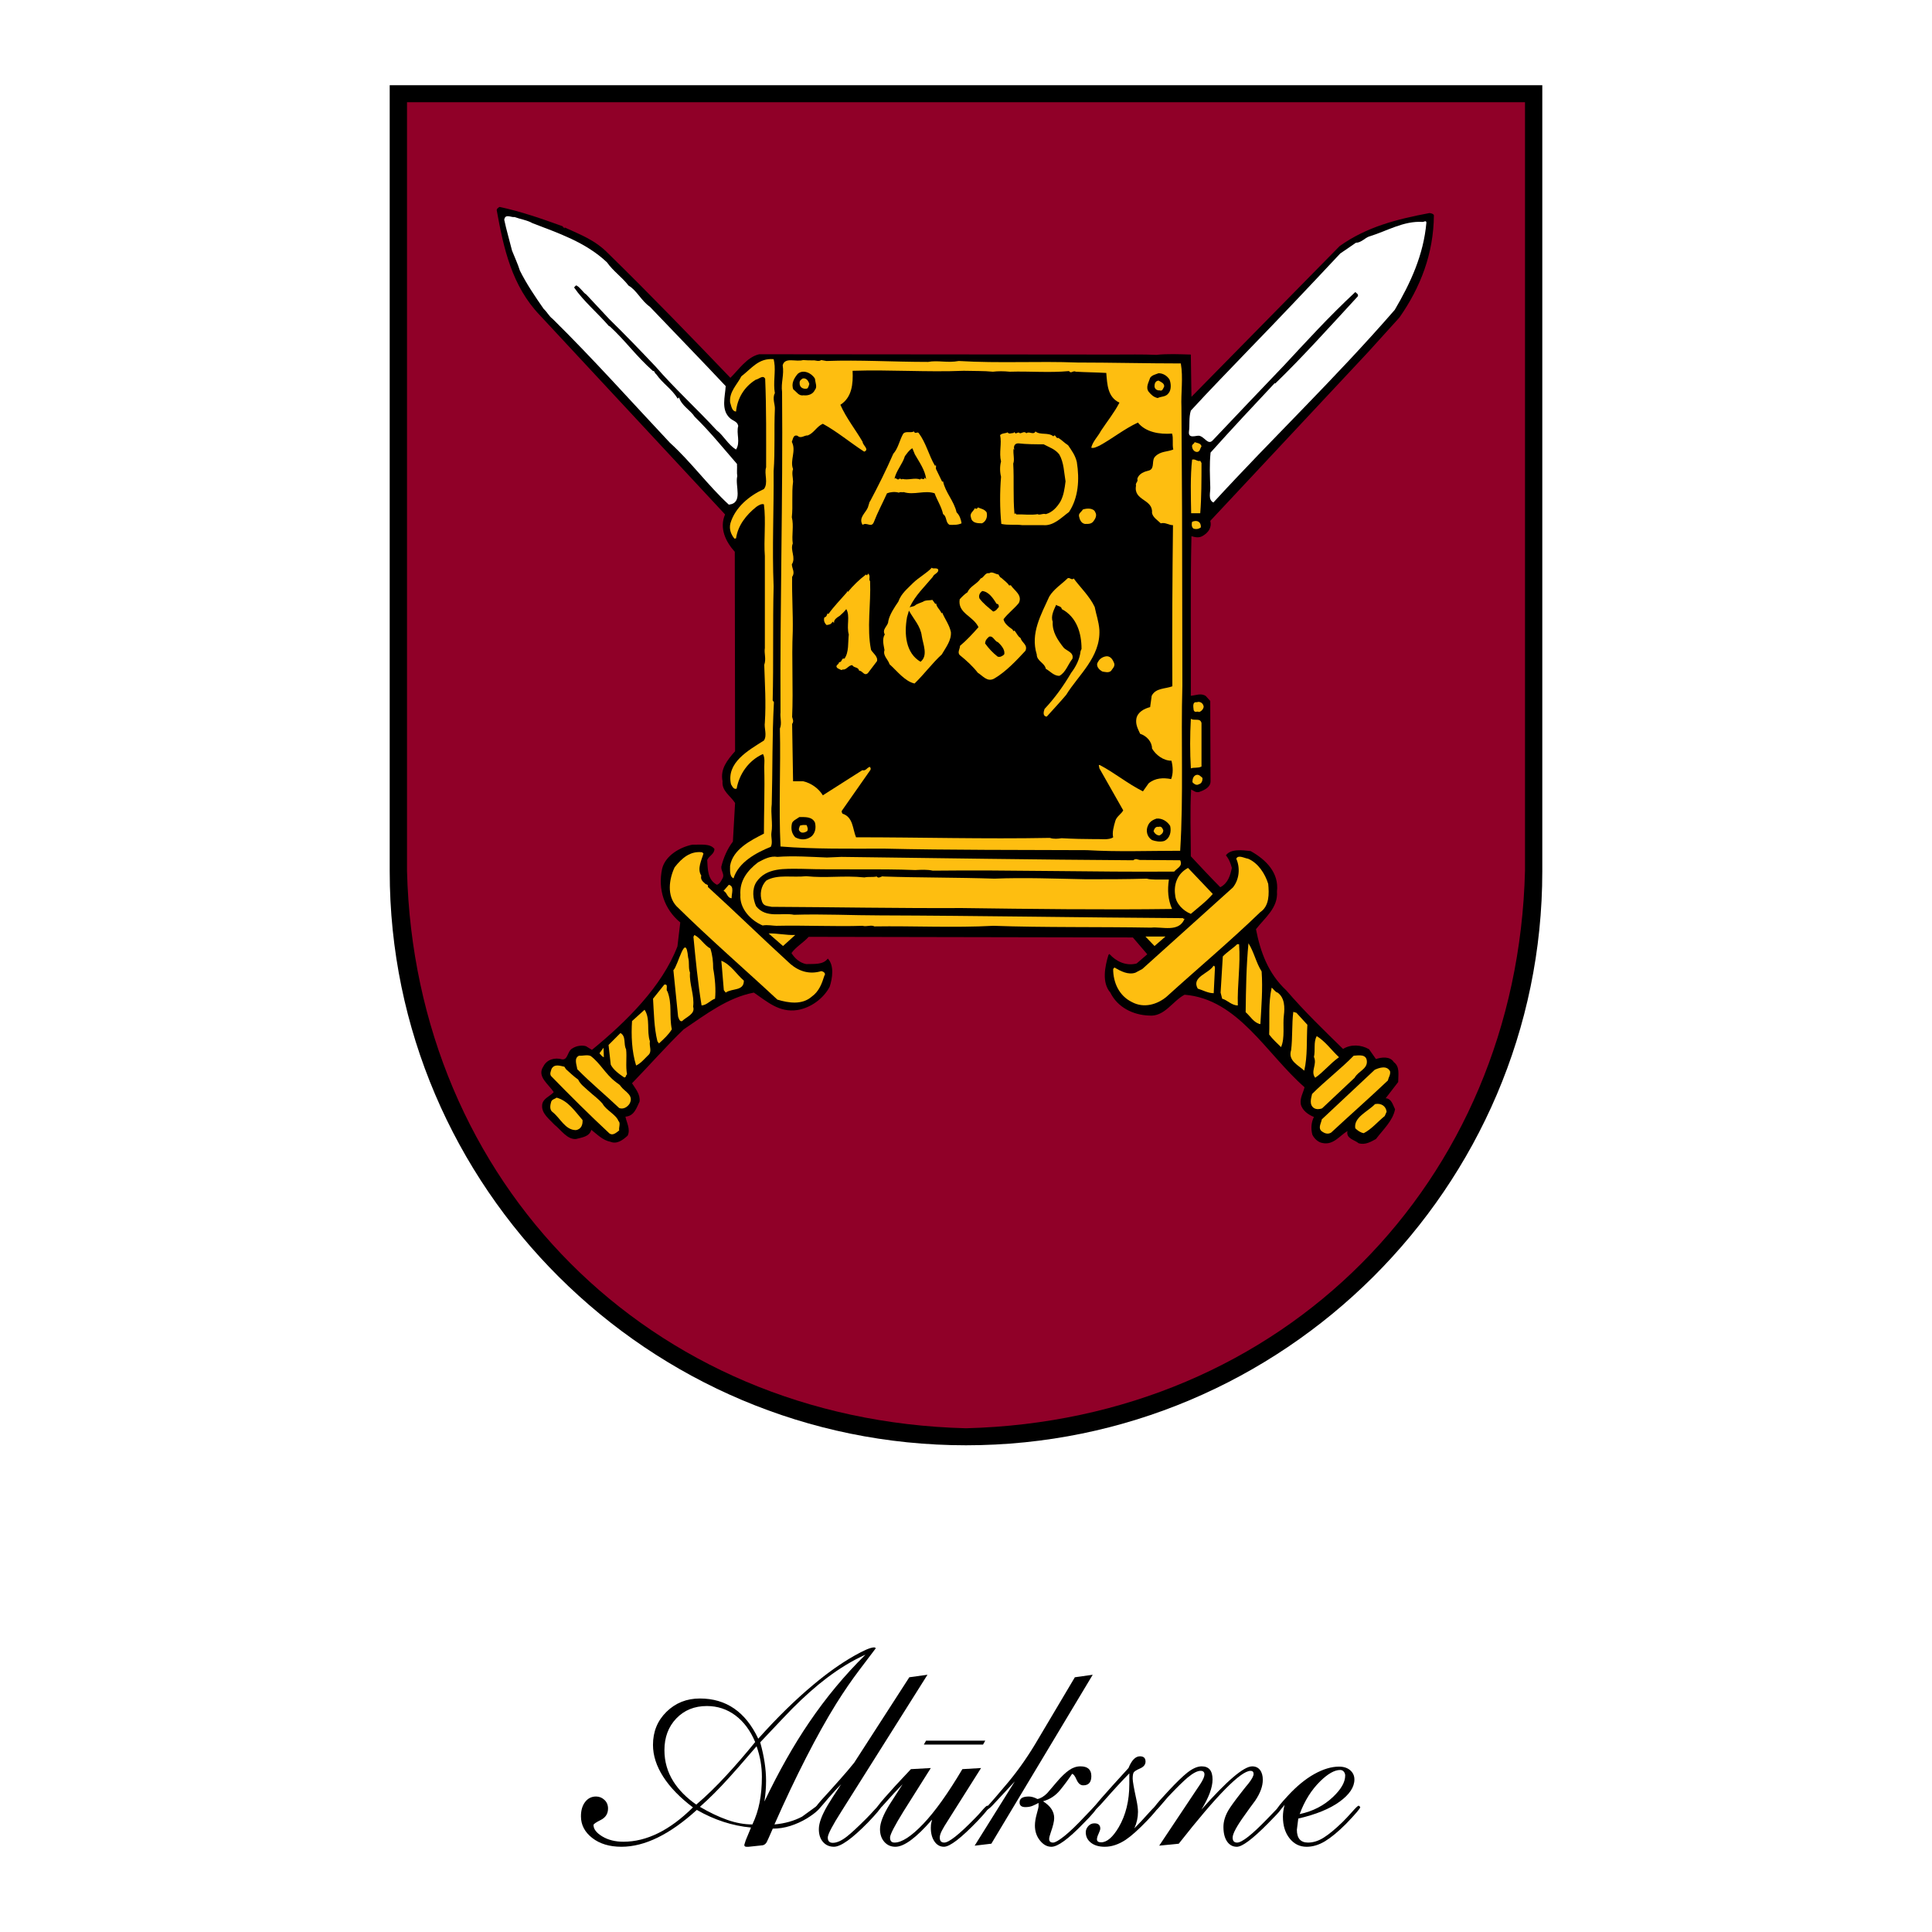 <?xml version="1.0" encoding="utf-8"?>
<!-- Generator: Adobe Illustrator 13.0.0, SVG Export Plug-In . SVG Version: 6.00 Build 14576)  -->
<!DOCTYPE svg PUBLIC "-//W3C//DTD SVG 1.0//EN" "http://www.w3.org/TR/2001/REC-SVG-20010904/DTD/svg10.dtd">
<svg version="1.0" id="Layer_1" xmlns="http://www.w3.org/2000/svg" xmlns:xlink="http://www.w3.org/1999/xlink" x="0px" y="0px"
	 width="192.756px" height="192.756px" viewBox="0 0 192.756 192.756" enable-background="new 0 0 192.756 192.756"
	 xml:space="preserve">
<g>
	<polygon fill-rule="evenodd" clip-rule="evenodd" fill="#FFFFFF" points="0,0 192.756,0 192.756,192.756 0,192.756 0,0 	"/>
	<path fill-rule="evenodd" clip-rule="evenodd" d="M69.522,180.574c-2.693,2.451-5.2,3.678-7.522,3.678
		c-1.188,0-2.159-0.293-2.911-0.877c-0.752-0.586-1.128-1.305-1.128-2.16c0-0.594,0.139-1.072,0.418-1.434
		c0.279-0.363,0.641-0.543,1.086-0.543c0.316,0,0.595,0.111,0.836,0.334s0.362,0.51,0.362,0.863c0,0.52-0.241,0.9-0.725,1.143
		c-0.482,0.24-0.724,0.408-0.724,0.502c0,0.406,0.292,0.789,0.877,1.141c0.585,0.354,1.287,0.529,2.104,0.529
		c2.322,0,4.634-1.141,6.937-3.426c-1.3-0.984-2.29-2.006-2.967-3.064s-1.017-2.117-1.017-3.176c0-1.318,0.45-2.42,1.351-3.301
		c0.901-0.883,2.011-1.324,3.329-1.324c2.619,0,4.56,1.338,5.822,4.012c1.876-2.1,3.706-3.891,5.488-5.377
		c1.393-1.17,2.74-2.127,4.04-2.869c1.003-0.576,1.681-0.863,2.034-0.863c0.037,0,0.07,0.01,0.098,0.027
		c0.028,0.02,0.051,0.037,0.069,0.057c-0.557,0.723-1.104,1.447-1.644,2.172c-0.761,1.004-1.532,2.127-2.312,3.371
		c-0.947,1.523-1.95,3.32-3.009,5.391c-1.059,2.07-2.108,4.285-3.148,6.645c1.04-0.094,1.959-0.354,2.758-0.779
		c0.613-0.447,1.226-0.893,1.838-1.338l0.056,0.139c0,0.33-0.474,0.789-1.421,1.379c-0.52,0.312-1.067,0.559-1.644,0.744
		c-0.576,0.182-1.161,0.273-1.755,0.273l-0.417,0.947c-0.111,0.242-0.176,0.381-0.195,0.418c-0.129,0.203-0.297,0.307-0.501,0.307
		l-1.309,0.139h-0.195c-0.149,0-0.223-0.064-0.223-0.195l0.139-0.445l0.53-1.281C73.07,182.162,71.269,181.578,69.522,180.574
		L69.522,180.574L69.522,180.574L69.522,180.574z M69.829,180.268c0.947,0.557,1.853,0.988,2.717,1.295
		c0.863,0.309,1.704,0.461,2.521,0.461c0.334-0.705,0.576-1.443,0.724-2.215s0.223-1.621,0.223-2.549
		c0-0.502-0.042-0.998-0.125-1.49s-0.218-1.008-0.404-1.547c-1.504,1.746-2.415,2.785-2.73,3.119
		C71.751,178.457,70.776,179.432,69.829,180.268L69.829,180.268L69.829,180.268L69.829,180.268z M69.467,180.045
		c0.984-0.836,1.997-1.82,3.037-2.953c0.91-0.982,1.857-2.08,2.841-3.287c-0.482-1.15-1.142-2.037-1.978-2.66
		c-0.836-0.621-1.783-0.934-2.842-0.934c-1.244,0-2.261,0.414-3.051,1.24c-0.789,0.826-1.184,1.881-1.184,3.162
		c0,1.133,0.297,2.172,0.891,3.119C67.721,178.588,68.482,179.357,69.467,180.045L69.467,180.045L69.467,180.045L69.467,180.045z
		 M76.264,179.738c1.43-2.99,2.916-5.617,4.458-7.883c1.69-2.488,3.566-4.746,5.627-6.77c-1.282,0.574-2.572,1.355-3.873,2.34
		c-1.077,0.816-2.219,1.828-3.426,3.037c-0.297,0.297-1.365,1.42-3.204,3.369c0.39,1.395,0.584,2.676,0.584,3.846
		C76.431,178.346,76.375,179.033,76.264,179.738L76.264,179.738L76.264,179.738z"/>
	<path fill-rule="evenodd" clip-rule="evenodd" d="M83.925,178.012c-0.501,0.502-1.086,1.152-1.755,1.949
		c-0.39,0.465-0.641,0.697-0.752,0.697l-0.139-0.111c0-0.129,0.214-0.436,0.641-0.92l0.887-0.975
		c0.706-0.785,1.291-1.443,1.751-1.982c0.371-0.445,0.594-0.715,0.668-0.809l5.497-8.52l1.811-0.25l-8.581,13.623
		c-0.91,1.43-1.365,2.301-1.365,2.617c0,0.354,0.167,0.529,0.501,0.529c0.409,0,0.882-0.213,1.421-0.641
		c0.427-0.334,1.068-0.928,1.922-1.783c0.26-0.26,0.548-0.566,0.863-0.918c0.223-0.242,0.362-0.363,0.418-0.363
		c0.037,0,0.07,0.02,0.098,0.057s0.051,0.064,0.07,0.082c0,0.131-0.427,0.643-1.281,1.533c-1.579,1.615-2.712,2.424-3.399,2.424
		c-0.445,0-0.808-0.158-1.086-0.475c-0.279-0.314-0.418-0.742-0.418-1.281c0-0.613,0.307-1.43,0.92-2.451
		C82.82,179.693,83.257,179.014,83.925,178.012L83.925,178.012L83.925,178.012z"/>
	<path fill-rule="evenodd" clip-rule="evenodd" d="M98.3,173.666l-0.223,0.391h-5.906l0.223-0.391H98.3L98.3,173.666L98.3,173.666
		L98.3,173.666z M94.54,181.689c-0.242,0.371-0.432,0.691-0.571,0.961c-0.14,0.27-0.209,0.496-0.209,0.682
		c0,0.336,0.148,0.502,0.446,0.502c0.464,0,1.467-0.789,3.008-2.367c0.279-0.279,0.511-0.529,0.697-0.752
		c0.315-0.373,0.511-0.559,0.585-0.559c0.037,0,0.069,0.014,0.098,0.043c0.028,0.027,0.051,0.051,0.069,0.068
		c0,0.15-0.362,0.604-1.086,1.365c-1.672,1.746-2.805,2.619-3.399,2.619c-0.39,0-0.706-0.178-0.947-0.529
		c-0.242-0.354-0.362-0.809-0.362-1.365c0-0.223,0.019-0.398,0.056-0.529c0.038-0.131,0.056-0.223,0.056-0.277
		c-1.56,1.801-2.777,2.701-3.649,2.701c-0.446,0-0.813-0.162-1.101-0.488c-0.288-0.324-0.432-0.748-0.432-1.268
		c0-0.613,0.316-1.43,0.947-2.451c0.39-0.613,0.827-1.291,1.309-2.033c-0.539,0.539-1.133,1.18-1.783,1.922
		c-0.409,0.465-0.66,0.697-0.752,0.697l-0.14-0.084c0-0.223,1.166-1.57,3.501-4.039l1.987-0.111l-2.721,4.318
		c-0.896,1.447-1.346,2.32-1.346,2.617c0,0.336,0.148,0.502,0.445,0.502c0.724,0,1.676-0.617,2.856-1.852
		c1.179-1.236,2.483-3.061,3.914-5.475l1.866-0.111L94.54,181.689L94.54,181.689L94.54,181.689z"/>
	<path fill-rule="evenodd" clip-rule="evenodd" d="M98.908,183.945l-1.667,0.199l4.007-6.412l-2.229,2.396
		c-0.111,0.129-0.26,0.26-0.446,0.391c-0.055,0.037-0.12,0.082-0.194,0.139c-0.037,0-0.069-0.014-0.098-0.041
		c-0.027-0.027-0.051-0.053-0.069-0.07c0.646-0.688,1.443-1.607,2.4-2.758c1.063-1.281,2.066-2.73,3.004-4.346l3.622-6.102
		l1.782-0.25L98.908,183.945L98.908,183.945L98.908,183.945L98.908,183.945z M103.616,179.879c-0.167,0.092-0.357,0.186-0.571,0.277
		c-0.213,0.094-0.46,0.139-0.738,0.139c-0.39,0-0.585-0.156-0.585-0.473c0-0.391,0.307-0.584,0.92-0.584
		c0.26,0,0.548,0.082,0.863,0.25c0.315-0.057,0.641-0.25,0.976-0.586c0.056-0.055,0.38-0.436,0.975-1.141
		c0.446-0.52,0.85-0.906,1.212-1.156c0.362-0.252,0.738-0.377,1.128-0.377c0.725,0,1.087,0.324,1.087,0.975
		c0,0.613-0.27,0.92-0.809,0.92c-0.278,0-0.501-0.189-0.668-0.57s-0.315-0.572-0.446-0.572c-0.371,0.559-0.761,1.088-1.17,1.588
		c-0.464,0.576-1.04,0.957-1.728,1.143c0.743,0.465,1.114,1.021,1.114,1.672c0,0.314-0.11,0.789-0.334,1.42
		c-0.111,0.316-0.167,0.539-0.167,0.67c0,0.24,0.13,0.361,0.391,0.361c0.203,0,0.575-0.213,1.114-0.641
		c0.538-0.428,1.216-1.076,2.033-1.949c0.688-0.725,1.04-1.088,1.059-1.088l0.167,0.139c0,0.188-0.445,0.727-1.337,1.617
		c-1.505,1.561-2.572,2.34-3.204,2.34c-0.427,0-0.808-0.209-1.142-0.627c-0.335-0.418-0.502-0.914-0.502-1.49
		c0-0.334,0.061-0.719,0.182-1.156c0.121-0.436,0.181-0.684,0.181-0.738V179.879L103.616,179.879L103.616,179.879z"/>
	<path fill-rule="evenodd" clip-rule="evenodd" d="M112.675,176.926c-0.715,0.723-1.556,1.635-2.517,2.73
		c-0.585,0.668-0.933,1.002-1.049,1.002l-0.14-0.111c0-0.129,1.207-1.514,3.622-4.15c0.315-0.781,0.696-1.17,1.142-1.17
		c0.372,0,0.557,0.176,0.557,0.529c0,0.297-0.181,0.523-0.543,0.682c-0.361,0.158-0.575,0.293-0.641,0.404
		c-0.064,0.111-0.098,0.316-0.098,0.613c0,0.26,0.121,0.947,0.362,2.061c0.111,0.52,0.167,0.939,0.167,1.254
		c0,0.557-0.12,1.105-0.361,1.645c0.427-0.428,0.947-0.984,1.56-1.672c0.353-0.391,0.566-0.586,0.641-0.586
		c0.037,0,0.069,0.02,0.098,0.057s0.051,0.064,0.069,0.082c0,0.131-0.361,0.576-1.086,1.338c-0.854,0.891-1.569,1.533-2.146,1.922
		c-0.706,0.465-1.402,0.697-2.089,0.697c-0.576,0-1.036-0.135-1.379-0.404c-0.344-0.27-0.516-0.617-0.516-1.045
		c0-0.223,0.083-0.426,0.251-0.613c0.167-0.186,0.371-0.277,0.612-0.277c0.391,0,0.585,0.176,0.585,0.529
		c0,0.092-0.056,0.26-0.167,0.502c-0.111,0.24-0.167,0.426-0.167,0.557c0,0.205,0.14,0.307,0.418,0.307
		c0.576,0,1.161-0.502,1.755-1.504c0.706-1.209,1.059-2.646,1.059-4.318V176.926L112.675,176.926L112.675,176.926z"/>
	<path fill-rule="evenodd" clip-rule="evenodd" d="M115.655,184.141l3.622-5.434c0.186-0.277,0.353-0.529,0.502-0.75
		c0.26-0.41,0.39-0.715,0.39-0.92c0-0.242-0.13-0.361-0.39-0.361c-0.316,0-0.744,0.221-1.282,0.666
		c-0.464,0.391-1.123,1.041-1.978,1.951c-0.074,0.094-0.353,0.418-0.836,0.975c-0.223,0.26-0.381,0.391-0.474,0.391l-0.14-0.111
		c0-0.129,0.214-0.436,0.642-0.92l0.891-0.975c0.762-0.816,1.375-1.41,1.839-1.783c0.539-0.426,1.021-0.641,1.449-0.641
		c0.725,0,1.086,0.438,1.086,1.311c0,0.797-0.371,1.801-1.114,3.008c2.544-2.879,4.234-4.318,5.07-4.318
		c0.334,0,0.594,0.121,0.78,0.363c0.186,0.24,0.278,0.57,0.278,0.979c0,0.637-0.251,1.324-0.752,2.07
		c-0.428,0.576-0.752,1.021-0.976,1.344c-0.854,1.174-1.281,1.953-1.281,2.348c0,0.336,0.148,0.502,0.445,0.502
		c0.483,0,1.486-0.789,3.009-2.367c0.836-0.873,1.264-1.311,1.281-1.311l0.168,0.139c0,0.131-0.177,0.383-0.529,0.754
		c-0.019,0.018-0.298,0.305-0.836,0.863c-1.542,1.561-2.581,2.34-3.12,2.34c-0.409,0-0.733-0.178-0.975-0.529
		c-0.242-0.357-0.362-0.84-0.362-1.457c0-0.521,0.157-1.061,0.474-1.621c0.204-0.354,0.641-0.961,1.309-1.814
		c0.335-0.434,0.566-0.721,0.697-0.869c0.353-0.445,0.529-0.775,0.529-0.98s-0.103-0.305-0.307-0.305
		c-0.966,0-3.353,2.422-7.16,7.27L115.655,184.141L115.655,184.141L115.655,184.141z"/>
	<path fill-rule="evenodd" clip-rule="evenodd" d="M128.164,180.072c-0.278,0.373-0.483,0.559-0.613,0.559
		c-0.037,0-0.083-0.037-0.139-0.111c0-0.131,0.362-0.586,1.086-1.365c0.873-0.947,1.751-1.668,2.633-2.16
		c0.883-0.49,1.704-0.738,2.466-0.738c0.464,0,0.835,0.121,1.114,0.363c0.278,0.24,0.418,0.547,0.418,0.92
		c0,0.762-0.492,1.498-1.477,2.215c-0.984,0.715-2.358,1.275-4.123,1.684l-0.14,1.115c0,0.854,0.372,1.281,1.114,1.281
		c0.521,0,1.045-0.166,1.574-0.502c0.529-0.334,1.146-0.846,1.853-1.531c0.334-0.334,0.641-0.66,0.92-0.977
		c0.39-0.445,0.622-0.668,0.696-0.668c0.037,0,0.069,0.02,0.097,0.057c0.028,0.037,0.052,0.064,0.07,0.082
		c0,0.131-0.474,0.689-1.421,1.672c-0.78,0.781-1.477,1.355-2.089,1.729c-0.613,0.371-1.227,0.557-1.839,0.557
		c-0.688,0-1.254-0.277-1.7-0.836c-0.445-0.557-0.668-1.281-0.668-2.172C127.997,180.891,128.053,180.5,128.164,180.072
		L128.164,180.072L128.164,180.072L128.164,180.072z M129.669,180.992c1.318-0.277,2.433-0.854,3.343-1.727
		c0.799-0.762,1.198-1.467,1.198-2.117c0-0.148-0.047-0.279-0.14-0.391s-0.214-0.166-0.362-0.166c-0.558,0-1.217,0.371-1.978,1.113
		C130.839,178.578,130.151,179.674,129.669,180.992L129.669,180.992L129.669,180.992z"/>
	<path fill-rule="evenodd" clip-rule="evenodd" d="M153.875,86.935c0,31.54-25.829,57.261-57.497,57.261
		s-57.497-25.721-57.497-57.27V8.504h114.994V86.935L153.875,86.935L153.875,86.935z"/>
	<path fill-rule="evenodd" clip-rule="evenodd" fill="#900028" d="M152.149,86.913c-0.795,31.056-24.113,54.782-55.771,55.585
		c-31.662-0.803-54.977-24.535-55.771-55.594V10.2h111.543V86.913L152.149,86.913L152.149,86.913z"/>
	<path fill-rule="evenodd" clip-rule="evenodd" d="M56.121,22.569l0.188,0.214l0.031-0.092c1.656,0.764,3.031,1.253,4.375,2.628
		c4.219,4.126,8.313,8.374,12.157,12.377c0.812-0.794,1.656-2.078,2.875-2.353l35.313,0.031c1.438,0,2.969-0.031,4.312,0.031
		c1.094-0.123,2.344-0.062,3.438-0.031c0.03,1.375,0.03,2.842,0.062,4.217l14.782-15.036c2.688-1.925,5.719-2.689,8.969-3.3
		c0.125,0.03,0.344,0.03,0.438,0.213c-0.031,3.851-1.344,7.212-3.438,10.208l-3.125,3.453l-15.75,16.839
		c0.187,0.672-0.22,1.192-0.751,1.497c-0.344,0.214-0.719,0.153-1.125,0.031c-0.125,5.134-0.031,10.666-0.062,15.922
		c0.468-0.031,1.031-0.306,1.499,0.03l0.438,0.489l0.03,8.007c0,0.611-0.625,0.886-1.125,1.069
		c-0.344,0.092-0.562-0.122-0.812-0.244c-0.124,2.139-0.03,4.4-0.03,6.662c0.937,1.008,1.938,2.078,2.937,3.086
		c0.782-0.397,1-1.192,1.156-1.925c-0.124-0.458-0.281-0.887-0.594-1.253c0.47-0.672,1.656-0.519,2.469-0.427
		c1.532,0.855,2.845,2.169,2.626,4.033c0.125,1.62-1.188,2.598-2.095,3.759c0.438,2.262,1.22,4.431,3.032,6.112
		c1.812,2.109,3.749,3.973,5.656,5.838c0.781-0.49,1.812-0.428,2.594,0.029l0.688,0.979c0.531-0.184,1.406-0.305,1.781,0.305
		c0.625,0.459,0.438,1.254,0.438,1.986l-1.25,1.621c0.594,0.029,0.719,0.672,0.938,1.1c-0.219,1.131-1.156,1.986-1.906,2.965
		c-0.5,0.275-1.062,0.611-1.719,0.428c-0.438-0.367-1.281-0.459-1.125-1.223c-0.781,0.459-1.406,1.436-2.5,1.191
		c-0.406-0.061-0.812-0.428-1-0.824c-0.156-0.582-0.125-1.223,0.156-1.773c-0.562-0.213-1.188-0.672-1.312-1.283
		c-0.095-0.643,0.25-1.131,0.375-1.682c-3.812-3.33-6.626-8.801-11.97-9.229c-1.219,0.643-2,2.23-3.562,2.078
		c-1.594-0.061-3.125-0.824-3.844-2.291c-0.875-1.01-0.531-2.629-0.188-3.759l0.094-0.092c0.688,0.764,1.688,1.222,2.719,0.947
		l1.062-0.917l-1.438-1.681l-32.345-0.061c-0.562,0.611-1.25,0.978-1.718,1.619c0.343,0.55,0.844,0.979,1.469,1.101
		c0.781-0.031,1.688,0.092,2.156-0.55c0.656,0.672,0.469,1.956,0.188,2.811c-0.625,1.193-1.906,2.109-3.219,2.322
		c-1.812,0.275-3-0.824-4.343-1.74c-2.594,0.488-4.782,2.168-7,3.666c-1.719,1.65-3.406,3.576-5.157,5.379
		c0.344,0.551,0.844,1.1,0.75,1.834c-0.312,0.641-0.531,1.436-1.406,1.498c0.093,0.549,0.531,1.252,0.218,1.895
		c-0.468,0.428-1.062,0.885-1.719,0.611c-0.781-0.154-1.312-0.734-1.906-1.193c-0.188,0.703-0.969,0.766-1.531,0.918
		c-0.875,0.061-1.469-0.887-2.156-1.438c-0.5-0.549-1.281-1.1-1.219-1.924c0.031-0.674,0.782-0.887,1.156-1.314
		c-0.5-0.795-1.719-1.559-1.031-2.568c0.344-0.701,1.156-0.916,1.875-0.701c0.594,0.061,0.5-0.826,1.031-1.102
		c0.375-0.244,0.906-0.336,1.344-0.213l0.594,0.367c3.438-2.812,7-6.326,8.532-10.33l0.281-2.384c-1.594-1.314-2.25-3.3-1.812-5.348
		c0.312-1.314,1.781-2.169,3.031-2.414c0.75,0.03,1.75-0.153,2.188,0.428c0,0.52-0.532,0.672-0.719,1.1
		c0.062,0.886,0,1.956,0.968,2.476c0.312-0.092,0.438-0.428,0.594-0.703c0.156-0.367-0.187-0.672-0.156-1.1
		c0.219-0.887,0.593-1.773,1.156-2.506l0.219-3.851c-0.469-0.733-1.343-1.192-1.25-2.169c-0.25-1.223,0.469-2.109,1.25-2.995
		L73.31,55.054c-0.906-1.008-1.563-2.353-0.969-3.728L53.871,31.462c-2.812-2.934-3.625-6.693-4.312-10.482
		c0-0.153,0.125-0.244,0.281-0.336C51.996,21.102,54.09,21.836,56.121,22.569L56.121,22.569L56.121,22.569z"/>
	<path fill-rule="evenodd" clip-rule="evenodd" fill="#FFFFFF" d="M53.121,22.264c2.531,0.978,5.312,1.895,7.438,3.911
		c0.625,0.887,1.468,1.437,2.156,2.323c0.813,0.459,1.25,1.498,2.125,2.109c2.562,2.689,5.125,5.317,7.563,7.915
		c-0.063,1.07-0.469,2.323,0.375,3.148c0.312,0.336,0.782,0.336,0.875,0.825c-0.218,0.764,0.25,1.62-0.218,2.353
		c-0.813-0.489-1.219-1.375-1.938-1.925c-2-2.17-4.188-4.156-6.094-6.356c-1.563-1.65-3-3.148-4.594-4.707l-2.312-2.475
		c-0.343-0.214-0.562-0.672-1-0.917c-0.062,0.03-0.156,0.122-0.219,0.214c0.938,1.375,2.375,2.567,3.5,3.881l0.031-0.031
		c1.656,1.528,2.594,2.934,4.344,4.492c0.125-0.092,0.156,0.214,0.312,0.306c0.719,1.009,1.5,1.406,2.156,2.445l0.125-0.122
		c0.281,0.855,1.125,1.253,1.563,1.925c1.562,1.529,2.781,3.056,4.219,4.707c0.031,0.428-0.032,0.886,0.031,1.222
		c-0.25,0.947,0.625,2.689-0.844,2.842c-2.062-1.895-3.781-4.278-5.875-6.173c-3.875-4.125-7.625-8.343-11.719-12.376
		c-0.312-0.214-0.562-0.703-0.875-0.978c-0.875-1.253-1.719-2.506-2.375-3.82c-0.219-0.703-0.531-1.344-0.781-1.986
		c-0.25-1.009-0.562-2.048-0.782-3.087c0.094-0.642,0.688-0.214,1.032-0.274C51.902,21.866,52.59,21.958,53.121,22.264
		L53.121,22.264L53.121,22.264z"/>
	<path fill-rule="evenodd" clip-rule="evenodd" fill="#FFFFFF" d="M142.312,22.203c-0.281,3.239-1.594,6.051-3.156,8.709
		c-6.031,6.937-12.157,12.744-18.095,19.222c-0.562-0.275-0.281-1.039-0.312-1.528c-0.032-1.222-0.095-2.2,0.03-3.454
		c2.188-2.444,4.344-4.737,6.407-6.937l0.031,0.061c2.688-2.598,5.438-5.654,8.25-8.709c0.094-0.214-0.125-0.305-0.25-0.428
		c-2.719,2.537-4.844,4.889-7.095,7.304c-2.28,2.384-4.812,5.042-7.155,7.518c-0.47,0.458-0.781-0.397-1.345-0.489
		c-0.312-0.03-1.094,0.336-1-0.428c0.095-0.611-0.031-1.375,0.188-2.078c1.905-2.078,3.969-4.187,5.812-6.112
		c3-3.087,6.093-6.357,9.094-9.565c0.531-0.367,1.094-0.733,1.562-1.07c0.5,0,0.844-0.428,1.281-0.611
		c1.812-0.55,3.469-1.589,5.375-1.467C142.093,22.141,142.28,21.958,142.312,22.203L142.312,22.203L142.312,22.203z"/>
	<path fill-rule="evenodd" clip-rule="evenodd" fill="#FEBE10" d="M77.247,36.138c0.156,0.948-0.125,2.048,0.062,3.086
		c-0.281,0.52,0.031,1.131,0,1.589c-0.094,2.078,0.031,4.187-0.125,6.204c0.031,3.851-0.156,7.579,0,11.491
		c-0.094,3.698,0,7.67-0.094,11.368l0.125,0.184c-0.187,3.392-0.125,6.784-0.218,10.177c-0.125,0.947,0.125,1.925-0.032,2.842
		c-0.062,0.458,0.157,0.978-0.062,1.406c-1.437,0.581-3.219,1.528-3.718,3.148c-0.407-0.184-0.344-0.765-0.344-1.253
		c0.281-1.65,2.063-2.536,3.375-3.208c0-2.17,0.094-4.34,0.031-6.631c0-0.367,0.093-0.917-0.125-1.314
		c-1.438,0.642-2.375,2.017-2.625,3.453c-0.281,0.123-0.437-0.214-0.562-0.428c-0.5-2.17,1.75-3.392,3.281-4.37
		c0.344-0.52,0-1.222,0.094-1.803c0.125-1.986,0-3.82-0.062-5.746c0.219-0.611-0.031-1.13,0.062-1.681c0-2.995,0-6.021,0-9.168
		c-0.125-1.589,0.125-3.484-0.094-5.165c-0.219-0.092-0.531,0.091-0.75,0.244c-1.032,0.825-1.844,1.864-2.031,3.147l-0.156,0.031
		c-0.313-0.367-0.563-0.917-0.407-1.528c0.469-1.589,1.875-2.75,3.344-3.423c0.469-0.611,0-1.528,0.219-2.169
		c0-2.842,0.031-5.868-0.094-8.832c-0.218-0.428-0.656,0.061-0.937,0.092c-1.188,0.733-1.844,1.895-1.969,3.178
		c-0.438-0.031-0.469-0.581-0.594-0.917c-0.093-1.07,0.688-1.742,1.125-2.598c1.031-0.794,1.719-1.833,3.219-1.711L77.247,36.138
		L77.247,36.138L77.247,36.138z"/>
	<path fill-rule="evenodd" clip-rule="evenodd" fill="#FEBE10" d="M82.466,36.016c3.219-0.123,6.594,0.092,10.125,0.092
		c1-0.184,1.938,0.122,3.063-0.092c4.094,0.245,7.875,0,11.844,0.153c3.281,0,6.969,0.092,10.312,0.092
		c0.25,1.406,0,2.934,0.062,4.37l0.062,10.36l0.031,17.419c-0.156,5.501,0.125,10.91-0.219,16.472c-3.125,0-6.188,0.122-9.312-0.061
		c-6.688-0.031-13.719,0-20.25-0.153c-3.375,0-6.875,0.062-10.313-0.213c-0.188-3.912,0.031-7.854-0.062-11.766
		c0.219-0.52,0-1.069,0.062-1.62c-0.062-10.696,0.25-21.208,0.156-31.966c-0.125-0.917,0.218-1.681,0.062-2.659
		c0.219-0.855,1.344-0.306,2.031-0.52c0.312,0.031,0.656,0.031,1,0.031c0.219-0.031,0.562,0.153,0.812-0.031L82.466,36.016
		L82.466,36.016L82.466,36.016z"/>
	<path fill-rule="evenodd" clip-rule="evenodd" d="M96.154,36.994c1,0.03,2.032,0,2.907,0.092c0.5-0.062,1.062-0.062,1.688,0
		c2.031-0.062,3.906,0.122,5.906-0.062c0.219,0.306,0.375-0.092,0.688,0.062c1.094,0.061,2,0.061,3.031,0.122
		c0.094,1.131,0.125,2.414,1.312,2.964c-0.5,0.978-1.219,1.865-1.844,2.812c-0.281,0.55-0.812,1.039-0.969,1.681
		c0.25,0.092,0.562-0.092,0.844-0.214c1.281-0.703,2.438-1.65,3.812-2.292c0.781,0.978,2.188,1.192,3.406,1.1
		c0.156,0.489,0,1.039,0.125,1.589c-0.594,0.245-1.25,0.153-1.781,0.673c-0.438,0.397-0.031,1.161-0.594,1.405
		c-0.5,0.123-1.062,0.306-1.219,0.856c0.125,0.275-0.219,0.397-0.125,0.672c-0.281,1.528,1.719,1.314,1.594,2.72
		c0.094,0.458,0.531,0.703,0.875,1.039c0.469-0.123,0.781,0.184,1.219,0.184c-0.062,5.378-0.094,10.512-0.062,16.074
		c-0.719,0.275-1.656,0.153-2.062,0.948l-0.156,1.13c-0.594,0.153-1.25,0.489-1.375,1.161c-0.094,0.581,0.156,1.009,0.375,1.498
		c0.656,0.214,1.188,0.795,1.188,1.467c0.375,0.642,1.125,1.222,1.938,1.222c0.156,0.611,0.188,1.284-0.031,1.833
		c-0.781-0.152-1.594-0.122-2.25,0.428l-0.562,0.795c-1.531-0.764-2.844-1.864-4.312-2.628h-0.094l0.062,0.335l2.375,4.187
		c-0.156,0.336-0.656,0.611-0.781,1.039c-0.156,0.52-0.344,1.192-0.219,1.65c-0.438,0.306-1.25,0.153-1.781,0.184
		c-1.062,0-2.281-0.031-3.375-0.092c-0.344,0.061-0.812,0.092-1.156-0.031c-6.625,0.123-12.875-0.061-19.345-0.061
		c-0.344-0.825-0.281-2.017-1.344-2.353c-0.062-0.092-0.125-0.214-0.062-0.306l2.844-4.064c0.063-0.153,0-0.214-0.062-0.306
		c-0.312,0.092-0.375,0.428-0.75,0.336l-3.938,2.506c-0.406-0.672-1.156-1.222-1.969-1.405h-1l-0.094-5.715
		c0.188-0.275,0.063-0.428,0-0.703c0.125-2.873-0.062-5.715,0.063-8.557c0.031-1.833-0.094-3.515-0.063-5.409
		c0.313-0.458,0-0.794-0.031-1.253c0.438-0.673-0.187-1.406,0.094-2.079c-0.125-0.855,0.125-1.741-0.094-2.627
		c0.125-1.101-0.031-2.384,0.125-3.545c0-0.366-0.156-0.886,0-1.253c-0.344-0.886,0.344-1.803-0.125-2.72
		c0.125-0.275,0.125-0.733,0.562-0.611c0.344,0.336,0.688-0.061,1.032-0.03c0.625-0.245,0.875-0.886,1.5-1.162
		c1.406,0.764,2.75,1.895,4.125,2.781c0.562-0.214-0.156-0.642-0.156-0.978c-0.688-1.192-1.625-2.353-2.219-3.698
		c1.156-0.733,1.281-2.078,1.219-3.392C88.81,36.871,92.466,37.146,96.154,36.994L96.154,36.994L96.154,36.994z"/>
	<path fill-rule="evenodd" clip-rule="evenodd" d="M81.31,37.788c0.031,0.397,0.25,0.825,0,1.1c-0.188,0.428-0.656,0.611-1.156,0.55
		c-0.469,0.092-0.688-0.367-1-0.581c-0.25-0.581,0.094-1.161,0.438-1.559C80.153,36.81,80.997,37.238,81.31,37.788L81.31,37.788
		L81.31,37.788z"/>
	<path fill-rule="evenodd" clip-rule="evenodd" d="M116.686,37.88c0.156,0.397,0.188,1.008-0.094,1.344
		c-0.281,0.397-0.719,0.306-1.094,0.489c-0.406-0.092-0.656-0.336-0.906-0.642c-0.312-0.458,0.031-0.947,0.156-1.375
		c0.188-0.275,0.531-0.336,0.844-0.458C116.061,37.238,116.467,37.513,116.686,37.88L116.686,37.88L116.686,37.88z"/>
	<path fill-rule="evenodd" clip-rule="evenodd" fill="#FEBE10" d="M80.747,38.308c-0.063,0.153-0.063,0.336-0.219,0.458
		c-0.406,0.091-0.781-0.123-0.75-0.581c0-0.214,0.125-0.306,0.312-0.428C80.466,37.696,80.653,38.002,80.747,38.308L80.747,38.308
		L80.747,38.308z"/>
	<path fill-rule="evenodd" clip-rule="evenodd" fill="#FEBE10" d="M116.154,38.552c-0.094,0.183-0.188,0.519-0.438,0.397
		c-0.25,0.031-0.531-0.122-0.531-0.428c0-0.245,0.094-0.52,0.406-0.55C115.842,38.124,116.154,38.216,116.154,38.552L116.154,38.552
		L116.154,38.552z"/>
	<path fill-rule="evenodd" clip-rule="evenodd" fill="#FEBE10" d="M91.654,43.197c0.75,1.008,1,2.2,1.625,3.27
		c0.219-0.153,0.031,0.245,0.125,0.367l0.594,1.222l0.094-0.03c0.219,1.1,1.094,1.956,1.344,3.086c0.312,0.306,0.437,0.703,0.5,1.1
		c-0.406,0.184-0.781,0.153-1.188,0.153c-0.437-0.214-0.25-0.825-0.656-1.07c-0.156-0.733-0.594-1.375-0.844-2.078
		c-1-0.336-2.062,0.213-3.094-0.123c-0.125,0.061-0.312-0.061-0.469,0.061c-0.406-0.122-0.875-0.061-1.188,0.062
		c-0.438,0.978-0.938,1.895-1.312,2.872c-0.25,0.612-0.688-0.03-1.125,0.275c-0.438-0.703,0.312-1.192,0.531-1.742l0.187-0.611
		v0.061c0.844-1.589,1.625-3.148,2.344-4.798c0.5-0.55,0.625-1.375,1-2.017c0.282-0.275,0.719-0.03,1.063-0.214
		C91.31,43.35,91.498,43.044,91.654,43.197L91.654,43.197L91.654,43.197z"/>
	<path fill-rule="evenodd" clip-rule="evenodd" fill="#FEBE10" d="M105.092,43.533c0.25-0.305,0.219,0.275,0.5,0.153
		c0.344,0.214,0.625,0.52,0.969,0.733c0.375,0.55,0.719,1.009,0.875,1.681c0.281,1.742,0.156,3.575-0.781,4.981
		c-0.719,0.52-1.531,1.406-2.562,1.314c-0.72,0-1.406,0-2.094,0c-0.656-0.092-1.375,0.03-2.095-0.123
		c-0.155-1.528-0.155-3.178-0.03-4.706c-0.125-0.489-0.125-1.07,0-1.528c-0.219-0.886,0.094-1.803-0.094-2.628
		c0.219-0.214,0.531-0.153,0.75-0.275c0.124,0.214,0.375,0.062,0.594,0.062l0.093-0.091c0.126,0.336,0.345-0.123,0.532,0.122
		c0.219,0,0.438-0.245,0.656,0c0.25-0.245,0.719,0.214,0.906-0.184C103.779,43.442,104.592,43.106,105.092,43.533L105.092,43.533
		L105.092,43.533z"/>
	<path fill-rule="evenodd" clip-rule="evenodd" fill="#FEBE10" d="M119.874,44.542c-0.157,0.183-0.126,0.52-0.438,0.55
		c-0.281,0-0.469-0.245-0.5-0.52c-0.062-0.245,0.219-0.275,0.25-0.458C119.436,44.206,119.811,44.206,119.874,44.542L119.874,44.542
		L119.874,44.542z"/>
	<path fill-rule="evenodd" clip-rule="evenodd" d="M104.123,44.328c0.562,0.306,1.125,0.459,1.562,1.009
		c0.469,0.825,0.469,1.803,0.625,2.689c-0.094,0.733-0.188,1.437-0.531,2.047c-0.344,0.55-0.781,1.039-1.438,1.222
		c-0.312-0.092-0.469,0.092-0.781,0.031v-0.031c-0.75,0.123-1.47,0-2.156,0.031l-0.094-0.123l-0.095,0.092
		c-0.155-1.711-0.03-3.392-0.124-5.042c0.156-0.397-0.031-0.948,0.031-1.467l0.093,0.091c-0.124-0.245-0.03-0.672,0.407-0.642
		C102.404,44.328,103.311,44.328,104.123,44.328L104.123,44.328L104.123,44.328z"/>
	<path fill-rule="evenodd" clip-rule="evenodd" d="M91.278,45.336c0.438,0.764,1.031,1.589,1.125,2.475l-0.156-0.183
		c0,0.397-0.375-0.031-0.438,0.214c-0.532-0.214-1.188,0.092-1.781-0.061c-0.094,0.153-0.219-0.153-0.344,0.03
		c-0.188,0.123-0.313-0.244-0.438-0.03c0.125-0.764,0.812-1.497,1.031-2.261c0.188-0.245,0.438-0.642,0.75-0.795L91.278,45.336
		L91.278,45.336L91.278,45.336z"/>
	<path fill-rule="evenodd" clip-rule="evenodd" fill="#FEBE10" d="M119.748,45.978l0.126,0.214c0,1.65,0,3.454-0.126,5.012h-0.906
		c-0.03-1.681-0.094-3.697,0.094-5.348C119.279,45.764,119.436,46.07,119.748,45.978L119.748,45.978L119.748,45.978z"/>
	<path fill-rule="evenodd" clip-rule="evenodd" fill="#FEBE10" d="M98.436,51.112c0.125,0.489-0.094,0.947-0.469,1.1
		c-0.469,0-1-0.031-1.094-0.581c-0.156-0.428,0.219-0.581,0.406-0.947c0.062,0.153,0.25,0.061,0.281-0.062
		C97.904,50.776,98.186,50.776,98.436,51.112L98.436,51.112L98.436,51.112z"/>
	<path fill-rule="evenodd" clip-rule="evenodd" fill="#FEBE10" d="M109.279,51.112c0.188,0.306,0,0.642-0.156,0.856
		c-0.219,0.336-0.562,0.305-0.875,0.305c-0.375-0.061-0.531-0.428-0.594-0.764c-0.062-0.306,0.25-0.428,0.375-0.672
		C108.467,50.685,109.123,50.685,109.279,51.112L109.279,51.112L109.279,51.112z"/>
	<path fill-rule="evenodd" clip-rule="evenodd" fill="#FEBE10" d="M119.811,52.61c-0.218,0.184-0.5,0.214-0.749,0.122
		c-0.188-0.153-0.188-0.458-0.126-0.672C119.436,51.846,119.843,52.06,119.811,52.61L119.811,52.61L119.811,52.61z"/>
	<path fill-rule="evenodd" clip-rule="evenodd" fill="#FEBE10" d="M93.591,56.796c0.125,0.367-0.406,0.428-0.531,0.764
		c-0.781,0.947-1.75,1.833-2.313,3.056c0.125-0.122,0.438-0.061,0.625-0.275c0.219-0.122,0.5-0.214,0.719-0.305
		c0.218-0.184,0.719-0.123,0.938-0.184l0.281,0.397l0.094-0.03c0.031,0.367,0.406,0.611,0.531,0.978l0.062-0.092
		c0.281,0.672,0.719,1.222,0.875,1.956c0.062,0.825-0.5,1.528-0.907,2.23c-0.937,0.856-1.718,1.926-2.718,2.903
		c-0.969-0.214-1.75-1.253-2.5-1.925c-0.125-0.458-0.688-0.855-0.5-1.406c-0.062-0.428-0.281-1.1,0.031-1.559
		c-0.312-0.55,0.344-0.855,0.344-1.314c0.125-0.672,0.625-1.406,1-1.956c0.313-0.856,0.907-1.284,1.469-1.865
		c0.562-0.55,1.406-1.008,1.875-1.528C93.091,56.796,93.404,56.613,93.591,56.796L93.591,56.796L93.591,56.796z"/>
	<path fill-rule="evenodd" clip-rule="evenodd" fill="#FEBE10" d="M99.903,57.652c0.282,0.275,0.563,0.428,0.781,0.764l0.157-0.031
		c0.374,0.551,1.188,0.979,0.812,1.773c-0.438,0.55-1.094,1.039-1.531,1.62c0.062,0.428,0.562,0.794,0.875,1.008
		c0.062,0.061,0.062,0.122,0.125,0.184l0.093-0.062c0.188,0.214,0.345,0.612,0.595,0.734c0.156,0.52,0.75,0.672,0.5,1.283
		c-0.906,0.978-1.969,2.109-3.125,2.781c-0.688,0.367-1.125-0.274-1.625-0.581c-0.5-0.642-1.125-1.222-1.812-1.772
		c-0.25-0.275,0.032-0.611,0.032-0.917c0.656-0.549,1.281-1.222,1.843-1.864c-0.531-1.13-2.094-1.375-1.875-2.781
		c0.25-0.275,0.532-0.55,0.781-0.703c0.25-0.611,0.969-0.825,1.312-1.375c0.345-0.092,0.438-0.611,0.845-0.52
		c0.312-0.214,0.594,0.092,0.938,0.122C99.686,57.438,99.779,57.622,99.903,57.652L99.903,57.652L99.903,57.652z"/>
	<path fill-rule="evenodd" clip-rule="evenodd" fill="#FEBE10" d="M86.81,57.988c0.094,2.261-0.344,4.707,0.094,6.845
		c0.156,0.306,0.719,0.672,0.593,1.131l-0.906,1.192c-0.375,0.336-0.531-0.244-0.875-0.244c-0.094-0.397-0.5-0.245-0.688-0.55
		c-0.375,0-0.594,0.52-0.969,0.428c-0.062,0.153-0.344-0.061-0.5-0.122c-0.312-0.306,0.156-0.336,0.156-0.611
		c0.312,0.062,0.219-0.458,0.531-0.336c0.469-0.642,0.344-1.65,0.438-2.415c-0.25-0.886,0.156-1.833-0.25-2.537
		c-0.156,0.214-0.438,0.489-0.656,0.673c-0.187,0.122-0.625,0.366-0.562,0.703l-0.156-0.122c-0.125,0.275-0.344,0.305-0.594,0.336
		c-0.219-0.214-0.312-0.458-0.219-0.764c0.219-0.031,0.25-0.245,0.312-0.397l0.094,0.061c0.594-0.825,1.188-1.406,1.844-2.17v-0.122
		l0.094,0.091c0.531-0.642,1.125-1.222,1.812-1.742l0.094,0.091l0.125-0.183C86.904,57.5,86.622,57.774,86.81,57.988L86.81,57.988
		L86.81,57.988z"/>
	<path fill-rule="evenodd" clip-rule="evenodd" fill="#FEBE10" d="M107.123,57.713c0.594,0.825,1.594,1.772,2.094,2.842
		c0.156,0.794,0.406,1.436,0.469,2.292c0.125,2.72-2.094,4.493-3.312,6.479c-0.562,0.672-1.281,1.436-1.938,2.17
		c-0.438-0.031-0.312-0.52-0.219-0.764c1.031-1.1,1.906-2.323,2.656-3.606c0.469-0.611,0.844-1.344,0.938-2.169l0.094-0.214
		c0-1.559-0.469-3.178-1.969-3.973c-0.031-0.305-0.406-0.274-0.562-0.428c-0.219,0.489-0.562,1.131-0.344,1.681
		c-0.062,1.039,0.5,1.833,1.094,2.598c0.312,0.336,1.031,0.458,0.875,1.1c-0.438,0.55-0.688,1.405-1.312,1.711
		c-0.562,0-0.938-0.489-1.344-0.703c-0.125-0.611-0.906-0.764-0.906-1.437c-0.656-2.108,0.438-3.973,1.25-5.776
		c0.469-0.764,1.219-1.222,1.781-1.772C106.686,57.5,106.904,57.958,107.123,57.713L107.123,57.713L107.123,57.713z"/>
	<path fill-rule="evenodd" clip-rule="evenodd" d="M99.436,60.25c0.188,0,0.219,0.123,0.219,0.306
		c-0.219,0.244-0.25,0.367-0.562,0.458c-0.47-0.397-1-0.795-1.375-1.314c-0.094-0.306,0.03-0.55,0.281-0.733
		C98.654,59.027,99.092,59.7,99.436,60.25L99.436,60.25L99.436,60.25z"/>
	<path fill-rule="evenodd" clip-rule="evenodd" d="M91.966,63.458c0.125,0.825,0.656,1.956-0.125,2.567
		c-1.469-0.856-1.656-2.751-1.344-4.462l0.188-0.642C91.154,61.778,91.841,62.45,91.966,63.458L91.966,63.458L91.966,63.458z"/>
	<path fill-rule="evenodd" clip-rule="evenodd" d="M99.561,64.07c0.343,0.306,0.75,0.794,0.625,1.222
		c-0.188,0.184-0.438,0.306-0.656,0.214c-0.469-0.366-0.875-0.794-1.25-1.314c0.031-0.305,0.156-0.458,0.406-0.672
		C99.092,63.397,99.217,63.978,99.561,64.07L99.561,64.07L99.561,64.07z"/>
	<path fill-rule="evenodd" clip-rule="evenodd" fill="#FEBE10" d="M111.154,66.148c0.125,0.336-0.156,0.55-0.312,0.794
		c-0.25,0.214-0.594,0.092-0.844,0.061c-0.375-0.183-0.719-0.611-0.438-0.978c0.156-0.336,0.562-0.55,0.906-0.55
		C110.842,65.506,111.029,65.842,111.154,66.148L111.154,66.148L111.154,66.148z"/>
	<path fill-rule="evenodd" clip-rule="evenodd" fill="#FEBE10" d="M120.092,70.518c-0.031,0.214-0.218,0.458-0.469,0.52
		c-0.188-0.122-0.406,0.122-0.53-0.184c-0.031-0.306-0.157-0.855,0.312-0.794C119.748,69.937,120.061,70.182,120.092,70.518
		L120.092,70.518L120.092,70.518z"/>
	<path fill-rule="evenodd" clip-rule="evenodd" fill="#FEBE10" d="M119.874,72.138v4.339c-0.345,0.183-0.72,0.062-1.062,0.183
		c-0.094-1.558-0.094-3.3,0-4.951C119.154,71.954,119.748,71.587,119.874,72.138L119.874,72.138L119.874,72.138z"/>
	<path fill-rule="evenodd" clip-rule="evenodd" fill="#FEBE10" d="M119.967,77.608c0.031,0.306-0.093,0.581-0.374,0.642
		c-0.22,0.153-0.5-0.061-0.626-0.213c0-0.306,0.095-0.673,0.438-0.734C119.654,77.272,119.811,77.485,119.967,77.608L119.967,77.608
		L119.967,77.608z"/>
	<path fill-rule="evenodd" clip-rule="evenodd" d="M81.31,82.07c0.125,0.52,0.031,1.008-0.312,1.344
		c-0.469,0.398-1.094,0.428-1.656,0.123c-0.344-0.367-0.438-0.794-0.344-1.314c0.031-0.336,0.469-0.489,0.75-0.703
		C80.31,81.52,81.028,81.458,81.31,82.07L81.31,82.07L81.31,82.07z"/>
	<path fill-rule="evenodd" clip-rule="evenodd" d="M116.748,82.406c0.125,0.55,0,1.223-0.594,1.498
		c-0.406,0.123-0.875,0.03-1.219-0.091c-0.531-0.336-0.625-0.979-0.406-1.437c0.156-0.397,0.5-0.581,0.844-0.703
		C115.936,81.611,116.467,81.947,116.748,82.406L116.748,82.406L116.748,82.406z"/>
	<path fill-rule="evenodd" clip-rule="evenodd" fill="#FEBE10" d="M80.466,82.314c0.094,0.184,0.188,0.428,0.062,0.611
		c-0.188,0.123-0.531,0.245-0.719,0.03c-0.219-0.183-0.031-0.428,0-0.58C80.091,82.284,80.216,82.314,80.466,82.314L80.466,82.314
		L80.466,82.314z"/>
	<path fill-rule="evenodd" clip-rule="evenodd" fill="#FEBE10" d="M116.061,82.833c0,0.306-0.219,0.428-0.375,0.52
		c-0.281,0-0.5-0.214-0.594-0.428c0.062-0.214,0.188-0.489,0.5-0.428C115.873,82.406,115.967,82.62,116.061,82.833L116.061,82.833
		L116.061,82.833z"/>
	<path fill-rule="evenodd" clip-rule="evenodd" fill="#FEBE10" d="M70.184,85.156c-0.188,0.672-0.656,1.528-0.219,2.2
		c-0.094,0.367,0.125,0.581,0.344,0.764c0.094,0.153,0.406,0.092,0.313,0.367c2.656,2.414,5.5,5.195,8.25,7.701
		c0.906,0.764,1.938,1.039,3.062,0.703c0.219,0.031,0.5,0.214,0.312,0.458c-0.25,0.795-0.531,1.559-1.25,2.078
		c-0.969,0.855-2.312,0.643-3.438,0.305c-3.25-3.024-6.781-6.081-10.063-9.32c-0.969-1.039-0.75-2.689-0.188-3.881
		c0.719-0.917,1.562-1.65,2.75-1.498L70.184,85.156L70.184,85.156L70.184,85.156z"/>
	<path fill-rule="evenodd" clip-rule="evenodd" fill="#FEBE10" d="M83.935,85.492c9.813,0.123,19.313,0.275,29.126,0.336
		c0.281-0.214,0.406-0.062,0.656-0.031l4.031,0.031c0.281,0.611-0.312,0.764-0.594,1.13c-8.031,0.062-16.25-0.183-24.094-0.092
		c-0.531-0.122-1.125-0.091-1.75-0.061c-3.688-0.152-7.657,0-11.407-0.122c-1.594,0-3.438-0.153-4.438,1.314
		c-0.469,0.733-0.344,1.711-0.031,2.414c1,1.253,2.562,0.611,3.781,0.855c2.906-0.091,5.844,0.062,8.594,0.062
		c9.688,0.03,20.095,0.214,30.22,0.275c0.031,0.092,0.125,0.061,0.156,0.061c-0.562,1.406-2.25,0.764-3.344,0.886
		c-5.219-0.092-10.688,0-15.72-0.183c-3.906,0.213-8.062,0-11.875,0.061c-0.344-0.184-0.781,0.061-1.188-0.061
		c-2.625,0.091-5.844-0.062-8.595,0c-0.343,0-0.906-0.123-1.375-0.031c-1.218-0.52-2.312-1.711-2.219-3.056
		c-0.093-1.406,0.688-2.415,1.75-3.239c0.625-0.336,1.25-0.672,1.938-0.55c1.594-0.122,3.375,0,4.938,0.062L83.935,85.492
		L83.935,85.492L83.935,85.492z"/>
	<path fill-rule="evenodd" clip-rule="evenodd" fill="#FEBE10" d="M126.53,88.182c0.094,0.978,0.125,2.2-0.781,2.812
		c-2.969,2.873-6.313,5.684-9.345,8.435c-0.938,0.795-2.281,1.191-3.469,0.549c-1.312-0.641-1.875-1.984-1.875-3.299l0.125-0.152
		c0.625,0.366,1.375,0.764,2.094,0.519l0.688-0.367l9.031-8.129c0.657-0.794,0.75-1.986,0.345-2.873c0.187-0.428,0.78-0.061,1.187,0
		C125.53,86.104,126.217,87.173,126.53,88.182L126.53,88.182L126.53,88.182z"/>
	<path fill-rule="evenodd" clip-rule="evenodd" fill="#FEBE10" d="M120.999,89.19c-0.625,0.733-1.406,1.314-2.188,1.986
		c-0.72-0.275-1.501-1.009-1.563-1.864c-0.156-1.039,0.188-2.139,1.281-2.72L120.999,89.19L120.999,89.19L120.999,89.19z"/>
	<path fill-rule="evenodd" clip-rule="evenodd" fill="#FEBE10" d="M86.247,87.54c0.438-0.092,0.781,0,1.219-0.092
		c0.219,0.275,0.469-0.092,0.688,0c3.563,0.123,7.375,0.092,11.063,0.214c3-0.122,5.938,0,9.156,0.061c1.906,0,4.188,0,6.031-0.061
		c0.344,0.092,0.562,0.061,0.906,0.092h1.312c-0.156,1.07-0.094,1.986,0.312,2.934c-6.906,0.092-14.188,0-20.969-0.092
		c-6.281,0.031-12.625-0.091-18.969-0.122c-0.438-0.092-0.813-0.062-0.969-0.52c-0.25-0.703-0.125-1.558,0.438-2.109
		c1.125-0.642,2.625-0.274,3.969-0.427C82.435,87.632,84.154,87.326,86.247,87.54L86.247,87.54L86.247,87.54z"/>
	<path fill-rule="evenodd" clip-rule="evenodd" fill="#FEBE10" d="M72.997,89.618c-0.469-0.03-0.438-0.581-0.812-0.733l0.531-0.611
		C73.31,88.426,72.965,89.19,72.997,89.618L72.997,89.618L72.997,89.618z"/>
	<path fill-rule="evenodd" clip-rule="evenodd" fill="#FEBE10" d="M78.122,94.385l-1.438-1.253c0.875-0.03,1.75,0.184,2.656,0.153
		L78.122,94.385L78.122,94.385L78.122,94.385z"/>
	<path fill-rule="evenodd" clip-rule="evenodd" fill="#FEBE10" d="M70.872,94.63c0.218,0.672,0.281,1.314,0.281,1.986
		c0.187,0.978,0.281,2.14,0.187,3.026c-0.468,0.152-0.812,0.641-1.344,0.672c-0.375-2.293-0.594-4.584-0.812-6.846l0.094-0.184
		C69.872,93.56,70.278,94.325,70.872,94.63L70.872,94.63L70.872,94.63L70.872,94.63z M68.653,95.516c0.156,0.55,0,1.009,0.188,1.528
		c-0.094,1.101,0.469,2.292,0.312,3.392c0.25,0.734-0.718,1.039-1.094,1.438c-0.25,0.092-0.344-0.275-0.406-0.459L67.184,96.8
		C67.653,96.372,68.403,92.857,68.653,95.516L68.653,95.516L68.653,95.516L68.653,95.516z M74.216,97.838
		c0,1.07-1.156,0.734-1.812,1.193l-0.188-0.244c-0.094-0.949-0.157-2.049-0.25-2.935C72.935,96.25,73.497,97.228,74.216,97.838
		L74.216,97.838L74.216,97.838L74.216,97.838z M66.59,98.908c0.5,1.283,0.156,2.414,0.438,3.789
		c-0.344,0.551-0.75,0.918-1.282,1.406l-0.156-0.215c-0.344-1.404-0.344-2.842-0.437-4.246l1.125-1.406
		C66.747,98.145,66.372,98.756,66.59,98.908L66.59,98.908L66.59,98.908L66.59,98.908z M64.84,103.889
		c-0.094,0.551,0.281,1.039-0.219,1.438c-0.344,0.336-0.688,0.764-1.156,0.979c-0.438-1.406-0.5-3.027-0.407-4.432l1.25-1.131
		C64.903,101.629,64.497,102.85,64.84,103.889L64.84,103.889L64.84,103.889L64.84,103.889z M62.465,104.684
		c0.094,0.764-0.062,1.711,0.094,2.506c-0.156,0.092-0.063,0.307-0.282,0.307c-0.5-0.336-1.093-0.764-1.343-1.283l-0.219-1.957
		l1.188-1.191C62.496,103.4,62.184,104.164,62.465,104.684L62.465,104.684L62.465,104.684L62.465,104.684z M60.247,105.479
		c-0.188-0.061-0.313-0.244-0.438-0.396l0.406-0.551L60.247,105.479L60.247,105.479L60.247,105.479L60.247,105.479z M58.934,105.357
		c0.969,0.732,1.468,1.803,2.469,2.566c0.156,0.152,0.406,0.244,0.531,0.457c0.407,0.551,1.344,0.887,0.875,1.742
		c-0.219,0.336-0.625,0.582-1.032,0.428c-1.375-1.312-2.843-2.506-4.187-3.881c-0.031-0.396-0.375-1.1,0.187-1.344
		C58.153,105.357,58.59,105.203,58.934,105.357L58.934,105.357L58.934,105.357L58.934,105.357z M56.465,106.67
		c0.344,0.307,0.781,0.734,1.219,1.039c0.219,0.49,0.688,0.795,1.032,1.131c0.5,0.459,0.968,0.764,1.406,1.283
		c0.344,0.643,1.344,1.07,1.594,1.742c0.218,0.152,0,0.674,0.062,0.918c-0.281,0.213-0.625,0.549-0.969,0.305
		c-2-1.863-3.938-3.789-5.812-5.715c-0.188-0.213-0.031-0.52,0.031-0.732c0.281-0.52,0.844-0.307,1.281-0.215L56.465,106.67
		L56.465,106.67L56.465,106.67L56.465,106.67z M58.121,111.744c0.032,0.457-0.125,0.916-0.656,1.008
		c-1.094,0-1.562-1.223-2.375-1.834c-0.281-0.244-0.188-0.703-0.094-1.008c0.094-0.244,0.344-0.244,0.531-0.398
		C56.684,109.818,57.371,110.889,58.121,111.744L58.121,111.744L58.121,111.744L58.121,111.744z M125.873,96.922
		c0.126,1.742-0.03,3.576-0.124,5.256c-0.657-0.121-1.001-0.793-1.47-1.191c0.031-2.293,0.063-4.615,0.281-6.876
		C125.123,94.997,125.311,96.036,125.873,96.922L125.873,96.922L125.873,96.922L125.873,96.922z M123.623,94.202
		c0.156,2.047-0.188,4.063-0.125,6.112c-0.625,0-1.062-0.551-1.562-0.672l-0.156-0.611l0.219-3.606c0.406-0.428,1-0.795,1.438-1.223
		H123.623L123.623,94.202L123.623,94.202L123.623,94.202z M121.218,96.525l-0.126,2.567c-0.562,0-1.094-0.305-1.594-0.459
		c-0.656-1.16,1.094-1.497,1.562-2.261C121.186,96.311,121.186,96.463,121.218,96.525L121.218,96.525L121.218,96.525L121.218,96.525
		z M127.468,99.031c0.719,0.518,0.719,1.496,0.625,2.262c-0.125,0.947,0.125,2.26-0.281,3.178c-0.375-0.367-0.844-0.795-1.188-1.254
		c0.062-1.588-0.094-3.117,0.25-4.676C127.03,98.633,127.248,99,127.468,99.031L127.468,99.031L127.468,99.031L127.468,99.031z
		 M130.437,102.24c-0.094,1.557,0.03,3.117-0.312,4.582c-0.531-0.518-1.656-0.977-1.312-2.047c0.156-1.191,0.062-2.598,0.219-3.82
		l0.312,0.092L130.437,102.24L130.437,102.24L130.437,102.24L130.437,102.24z M133.593,105.479
		c-0.906,0.643-1.562,1.498-2.375,2.047c-0.501-0.641,0.219-1.312-0.125-2.078c0.155-0.672-0.062-1.496,0.281-2.078
		C132.249,103.92,132.812,104.746,133.593,105.479L133.593,105.479L133.593,105.479L133.593,105.479z M136.374,105.906
		c0.031,0.764-0.875,0.979-1.219,1.619l-3.25,3.057c-0.25,0.092-0.563,0.123-0.812-0.031c-0.5-0.336-0.281-0.977-0.188-1.404
		c1.312-1.314,2.906-2.537,4.155-3.82C135.593,105.295,136.343,105.143,136.374,105.906L136.374,105.906L136.374,105.906
		L136.374,105.906z M138.687,106.885c0.062,0.336-0.156,0.611-0.219,0.916c-1.969,1.865-3.781,3.453-5.656,5.195
		c-0.344,0.215-0.688,0.061-0.938-0.121c-0.406-0.336-0.062-0.795,0-1.193l5.281-4.949
		C137.624,106.518,138.374,106.273,138.687,106.885L138.687,106.885L138.687,106.885L138.687,106.885z M138.343,110.918
		l-0.188,0.428c-0.688,0.551-1.312,1.314-2.094,1.711c-0.344-0.061-0.625-0.273-0.844-0.488c-0.188-1.1,1.281-1.68,1.969-2.414
		C137.812,110.031,138.28,110.369,138.343,110.918L138.343,110.918L138.343,110.918z"/>
	<polygon fill-rule="evenodd" clip-rule="evenodd" fill="#FEBE10" points="115.186,94.385 114.279,93.438 116.279,93.438 
		115.186,94.385 115.186,94.385 	"/>
</g>
</svg>
